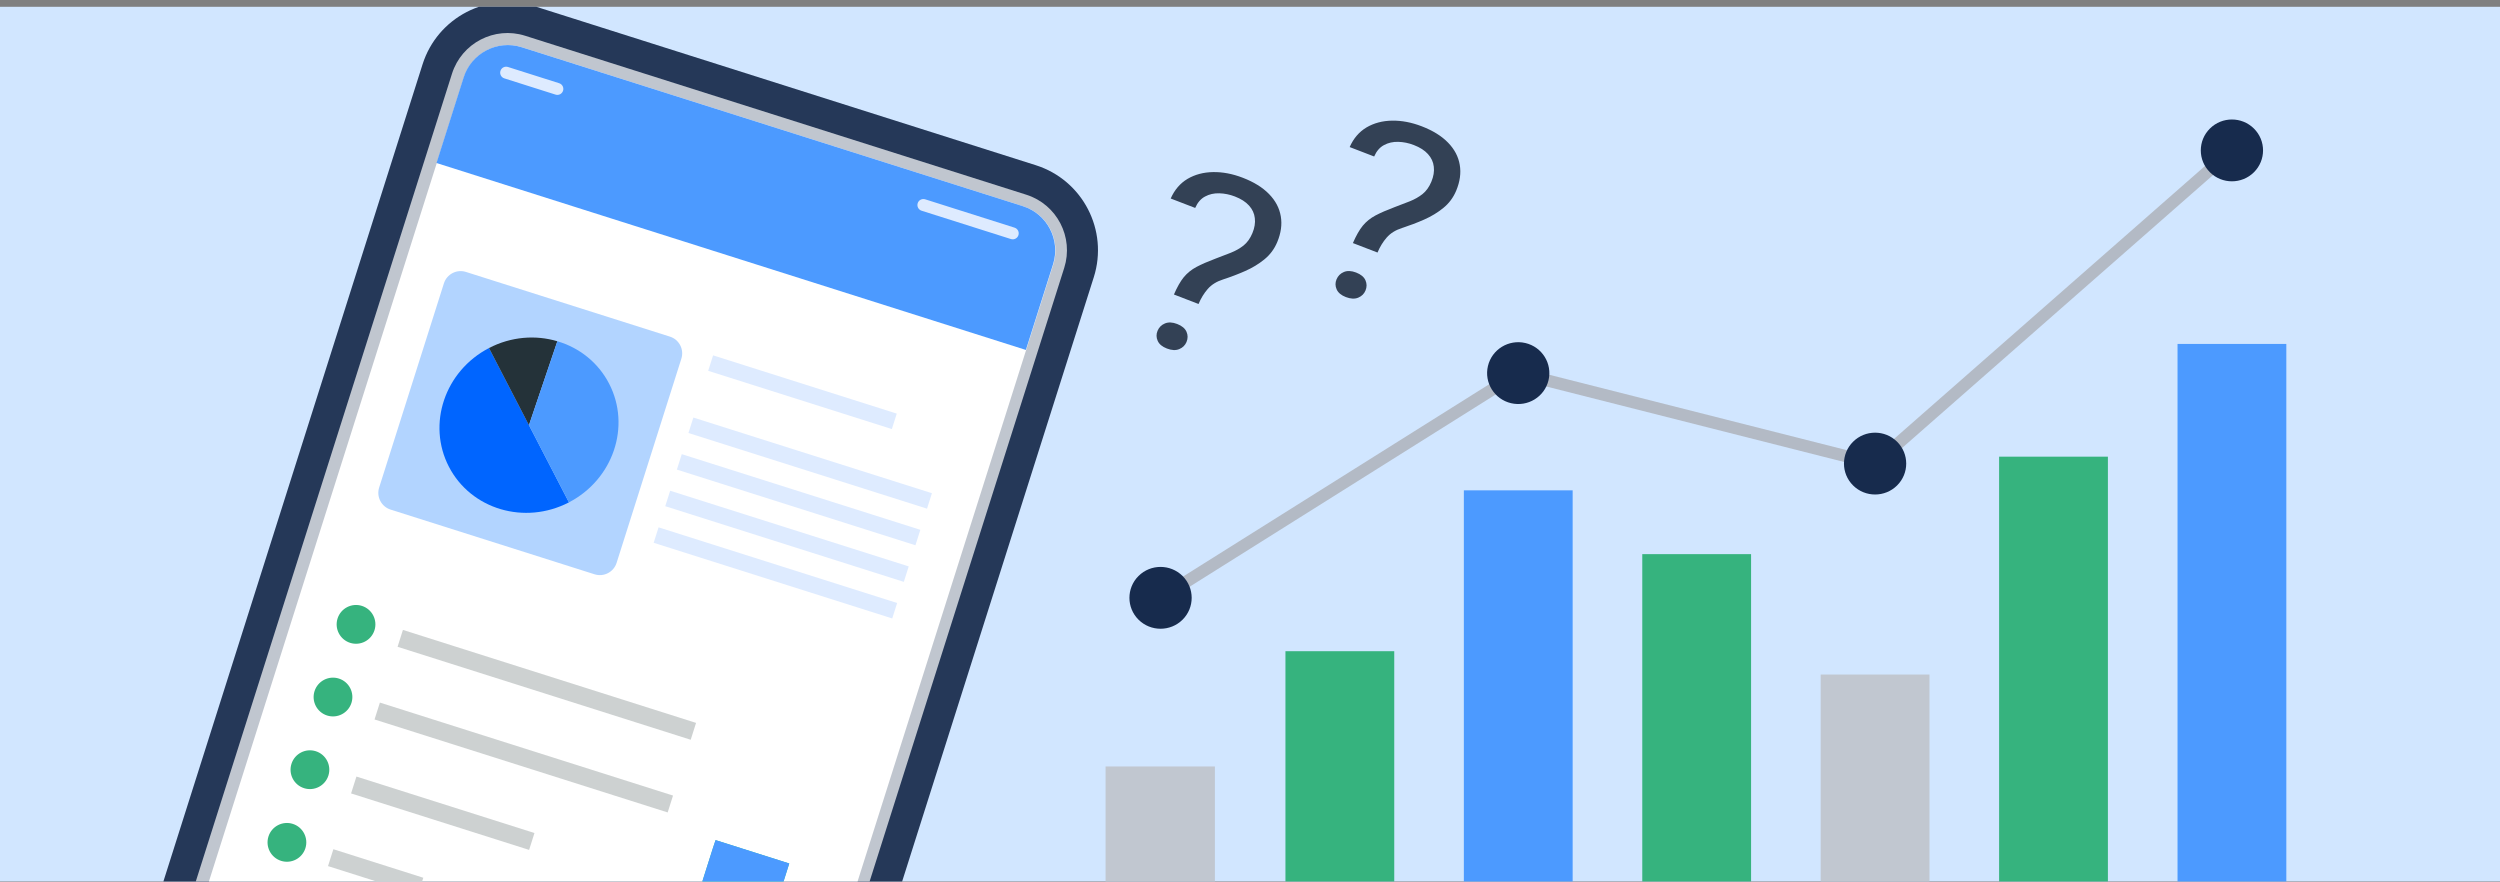 <svg width="343" height="121" viewBox="0 0 343 121" fill="none" xmlns="http://www.w3.org/2000/svg">
<rect x="0" y="0" width="343" height="121" fill="#808080" stroke="none"/>
<g clip-path="url(#clip0_1496_6136)">
<rect y="0.937" width="343" height="120" fill="#D1E6FF"/>
<path d="M164.44 41.708L161.063 40.407C161.5 39.395 161.95 38.603 162.413 38.032C162.893 37.455 163.476 36.984 164.162 36.621C164.847 36.258 165.715 35.88 166.765 35.485C167.53 35.202 168.233 34.931 168.874 34.674C169.532 34.411 170.112 34.081 170.615 33.685C171.122 33.278 171.526 32.714 171.827 31.994C172.132 31.263 172.244 30.575 172.162 29.929C172.093 29.288 171.827 28.712 171.366 28.202C170.916 27.697 170.268 27.282 169.421 26.955C168.719 26.685 168.006 26.54 167.284 26.52C166.562 26.5 165.91 26.648 165.328 26.965C164.75 27.271 164.301 27.793 163.979 28.529L160.62 27.236C161.144 26.048 161.912 25.151 162.924 24.545C163.948 23.944 165.118 23.632 166.433 23.61C167.749 23.588 169.103 23.846 170.495 24.382C172.033 24.974 173.238 25.721 174.112 26.623C174.998 27.529 175.535 28.548 175.724 29.678C175.917 30.797 175.755 31.976 175.237 33.215C174.839 34.168 174.248 34.961 173.464 35.594C172.697 36.22 171.822 36.75 170.84 37.183C169.858 37.617 168.847 38.002 167.807 38.339C166.916 38.623 166.214 39.059 165.701 39.648C165.188 40.238 164.768 40.924 164.44 41.708ZM158.815 45.387C159.014 44.91 159.352 44.573 159.828 44.376C160.304 44.178 160.862 44.202 161.504 44.449C162.158 44.701 162.585 45.056 162.787 45.515C162.989 45.974 162.99 46.442 162.791 46.919C162.601 47.374 162.268 47.7 161.792 47.898C161.316 48.096 160.751 48.069 160.098 47.817C159.456 47.57 159.034 47.217 158.833 46.758C158.631 46.3 158.625 45.843 158.815 45.387Z" fill="#334155"/>
<path d="M188.995 34.649L185.618 33.349C186.055 32.337 186.505 31.545 186.968 30.973C187.448 30.396 188.031 29.926 188.716 29.563C189.402 29.2 190.27 28.821 191.32 28.426C192.084 28.143 192.787 27.873 193.429 27.616C194.086 27.353 194.667 27.023 195.17 26.626C195.677 26.219 196.081 25.656 196.381 24.936C196.687 24.205 196.799 23.516 196.717 22.87C196.648 22.229 196.382 21.653 195.921 21.144C195.471 20.639 194.823 20.223 193.975 19.897C193.273 19.626 192.561 19.481 191.839 19.461C191.116 19.441 190.464 19.59 189.882 19.906C189.305 20.213 188.855 20.734 188.534 21.471L185.175 20.177C185.699 18.99 186.467 18.093 187.478 17.487C188.502 16.885 189.672 16.574 190.988 16.552C192.304 16.53 193.658 16.787 195.05 17.323C196.587 17.915 197.793 18.662 198.667 19.564C199.553 20.471 200.09 21.489 200.278 22.619C200.471 23.738 200.309 24.918 199.792 26.157C199.394 27.11 198.803 27.903 198.019 28.535C197.251 29.162 196.377 29.691 195.395 30.125C194.413 30.558 193.402 30.943 192.362 31.28C191.471 31.564 190.769 32.001 190.256 32.59C189.743 33.179 189.322 33.865 188.995 34.649ZM183.37 38.328C183.569 37.852 183.906 37.515 184.382 37.317C184.858 37.119 185.417 37.144 186.059 37.391C186.712 37.643 187.14 37.998 187.342 38.457C187.544 38.916 187.545 39.383 187.346 39.86C187.156 40.315 186.823 40.642 186.347 40.84C185.871 41.037 185.306 41.01 184.652 40.759C184.011 40.512 183.589 40.159 183.387 39.7C183.185 39.241 183.18 38.784 183.37 38.328Z" fill="#334155"/>
<g clip-path="url(#clip1_1496_6136)">
<path d="M166.684 105.156H151.684V158.156H166.684V105.156Z" fill="#C1C7D0"/>
<path d="M191.291 89.345H176.363V158.156H191.291V89.345Z" fill="#36B37E"/>
<path d="M215.768 67.275H200.84V158.156H215.768V67.275Z" fill="#4C9AFF"/>
<path d="M240.248 76.025H225.32V158.157H240.248V76.025Z" fill="#36B37E"/>
<path d="M264.725 92.546H249.797V158.157H264.725V92.546Z" fill="#C1C7D0"/>
<path d="M289.205 62.657H274.277V158.156H289.205V62.657Z" fill="#36B37E"/>
<path d="M313.686 47.188H298.758V158.157H313.686V47.188Z" fill="#4C9AFF"/>
<path d="M159.674 82.724L158.781 81.321L208.162 50.301L257.039 62.69L305.667 20.015L306.774 21.258L257.483 64.518L208.446 52.087L159.674 82.724Z" fill="#B3BAC5"/>
<path d="M162.247 85.022C163.915 83.365 163.915 80.68 162.247 79.023C160.579 77.367 157.875 77.367 156.207 79.023C154.54 80.68 154.54 83.365 156.207 85.022C157.875 86.678 160.579 86.678 162.247 85.022Z" fill="#172B4D"/>
<path d="M212.458 52.165C213 49.885 211.578 47.601 209.283 47.063C206.987 46.525 204.687 47.937 204.145 50.217C203.603 52.496 205.025 54.781 207.321 55.319C209.616 55.857 211.917 54.445 212.458 52.165Z" fill="#172B4D"/>
<path d="M260.282 66.604C261.95 64.947 261.95 62.262 260.282 60.605C258.615 58.949 255.91 58.949 254.243 60.605C252.575 62.262 252.575 64.947 254.243 66.604C255.91 68.26 258.615 68.26 260.282 66.604Z" fill="#172B4D"/>
<path d="M309.239 23.635C310.907 21.979 310.907 19.293 309.239 17.637C307.572 15.98 304.867 15.98 303.2 17.637C301.532 19.293 301.532 21.979 303.2 23.635C304.867 25.291 307.572 25.291 309.239 23.635Z" fill="#172B4D"/>
</g>
<path d="M102.48 188.075L150.067 38.037C152.112 31.591 148.548 24.709 142.107 22.666L73.339 0.855C66.898 -1.188 60.02 2.382 57.975 8.828L10.387 158.866C8.342 165.312 11.906 172.194 18.347 174.237L87.115 196.048C93.556 198.091 100.435 194.522 102.48 188.075Z" fill="#253858"/>
<path d="M146.012 36.753L98.424 186.792C97.09 190.999 92.594 193.332 88.391 191.999L19.624 170.188C15.42 168.854 13.091 164.357 14.425 160.15L62.013 10.112C63.348 5.905 67.843 3.572 72.047 4.905L140.814 26.716C145.017 28.049 147.346 32.547 146.012 36.754L146.012 36.753Z" fill="#C0C6CF"/>
<path d="M144.51 36.276L96.921 186.316C96.59 187.36 96.013 188.265 95.267 188.972C94.253 189.944 92.92 190.57 91.512 190.711C91.299 190.737 91.091 190.749 90.88 190.748C90.242 190.744 89.598 190.652 88.963 190.451L20.198 168.64C19.683 168.477 19.204 168.259 18.772 167.983C18.623 167.89 18.476 167.791 18.328 167.678C16.212 166.116 15.22 163.32 16.061 160.67L63.65 10.629C64.707 7.296 68.284 5.434 71.615 6.49L140.387 28.303C143.717 29.359 145.568 32.942 144.511 36.276L144.51 36.276Z" fill="white"/>
<path d="M144.475 36.266L140.75 48.012L59.889 22.365L63.614 10.619C64.672 7.286 68.249 5.424 71.58 6.481L140.351 28.293C143.682 29.349 145.533 32.932 144.475 36.266Z" fill="#4C9AFF"/>
<path d="M76.224 12.981L69.195 10.752C68.764 10.615 68.525 10.155 68.662 9.723C68.799 9.291 69.26 9.052 69.691 9.189L76.719 11.418C77.151 11.555 77.389 12.016 77.252 12.447C77.115 12.879 76.655 13.118 76.224 12.981Z" fill="#DEEBFF"/>
<path d="M139.197 31.235L126.937 27.346C126.506 27.209 126.045 27.448 125.908 27.88C125.771 28.312 126.01 28.773 126.441 28.91L138.701 32.798C139.133 32.935 139.593 32.696 139.73 32.264C139.867 31.832 139.629 31.372 139.197 31.235Z" fill="#DEEBFF"/>
<path d="M91.917 46.186L63.927 37.309C62.66 36.907 61.307 37.609 60.904 38.877L52.019 66.891C51.617 68.159 52.318 69.513 53.585 69.915L81.575 78.793C82.842 79.195 84.196 78.492 84.598 77.224L93.483 49.21C93.885 47.942 93.184 46.588 91.917 46.186Z" fill="#B2D4FF"/>
<path d="M123.035 56.748L97.836 48.756L97.163 50.877L122.362 58.869L123.035 56.748Z" fill="#DEEBFF"/>
<path d="M127.86 67.669L95.129 57.288L94.456 59.409L127.188 69.79L127.86 67.669Z" fill="#DEEBFF"/>
<path d="M126.27 72.691L93.539 62.31L92.867 64.43L125.598 74.812L126.27 72.691Z" fill="#DEEBFF"/>
<path d="M124.677 77.712L91.945 67.33L91.273 69.451L124.004 79.832L124.677 77.712Z" fill="#DEEBFF"/>
<path d="M123.087 82.732L90.356 72.351L89.683 74.471L122.414 84.853L123.087 82.732Z" fill="#DEEBFF"/>
<path d="M83.431 163.626L92.985 166.656C93.512 164.9 94.11 163.16 94.664 161.414L108.285 118.468L98.178 115.262C98.056 115.633 97.924 116.001 97.808 116.367L82.875 163.449L83.43 163.625L83.431 163.626Z" fill="#33C8A9"/>
<path d="M103.197 134.51L94.663 161.415C94.109 163.161 93.511 164.9 92.985 166.657L82.875 163.451L97.808 116.369C97.924 116.003 98.056 115.634 98.178 115.264L108.285 118.47" fill="#4C9AFF"/>
<path d="M51.38 86.467C50.936 87.867 49.442 88.643 48.042 88.199C46.643 87.755 45.869 86.26 46.313 84.859C46.757 83.459 48.252 82.683 49.651 83.127C51.05 83.571 51.825 85.066 51.38 86.467Z" fill="#36B37E"/>
<path d="M48.22 96.436C47.776 97.837 46.281 98.612 44.882 98.169C43.483 97.725 42.709 96.229 43.153 94.829C43.597 93.429 45.092 92.653 46.491 93.097C47.89 93.54 48.665 95.036 48.22 96.436Z" fill="#36B37E"/>
<path d="M45.056 106.407C44.612 107.807 43.117 108.583 41.718 108.139C40.319 107.696 39.544 106.2 39.989 104.8C40.433 103.399 41.928 102.624 43.327 103.067C44.726 103.511 45.501 105.007 45.056 106.407Z" fill="#36B37E"/>
<path d="M41.9 116.376C41.456 117.776 39.961 118.552 38.562 118.108C37.163 117.664 36.388 116.169 36.832 114.768C37.276 113.368 38.771 112.592 40.171 113.036C41.57 113.48 42.344 114.975 41.9 116.376Z" fill="#36B37E"/>
<path d="M95.499 99.181L55.281 86.425L54.547 88.74L94.765 101.496L95.499 99.181Z" fill="#CDD1D1"/>
<path d="M92.339 109.152L52.121 96.395L51.387 98.711L91.605 111.467L92.339 109.152Z" fill="#CDD1D1"/>
<path d="M73.329 114.291L48.902 106.544L48.168 108.859L72.594 116.607L73.329 114.291Z" fill="#CDD1D1"/>
<path d="M58.077 120.427L45.738 116.514L45.004 118.829L57.343 122.743L58.077 120.427Z" fill="#CDD1D1"/>
<path d="M61.589 64.034C58.562 58.19 61.026 50.898 67.092 47.75L78.058 68.925C71.992 72.073 64.619 69.886 61.589 64.034Z" fill="#0065FF"/>
<path d="M72.57 58.333L67.09 47.75C70.127 46.174 73.493 45.93 76.469 46.82L72.57 58.333Z" fill="#243239"/>
<path d="M78.056 68.924L72.571 58.332L76.47 46.819C79.45 47.695 82.049 49.701 83.565 52.627C86.596 58.48 84.132 65.771 78.057 68.924L78.056 68.924Z" fill="#4C9AFF"/>
</g>
<defs>
<clipPath id="clip0_1496_6136">
<rect width="343" height="120" fill="white" transform="translate(0 0.937)"/>
</clipPath>
<clipPath id="clip1_1496_6136">
<rect width="168" height="151" fill="white" transform="translate(145.684 7.156)"/>
</clipPath>
</defs>
</svg>
